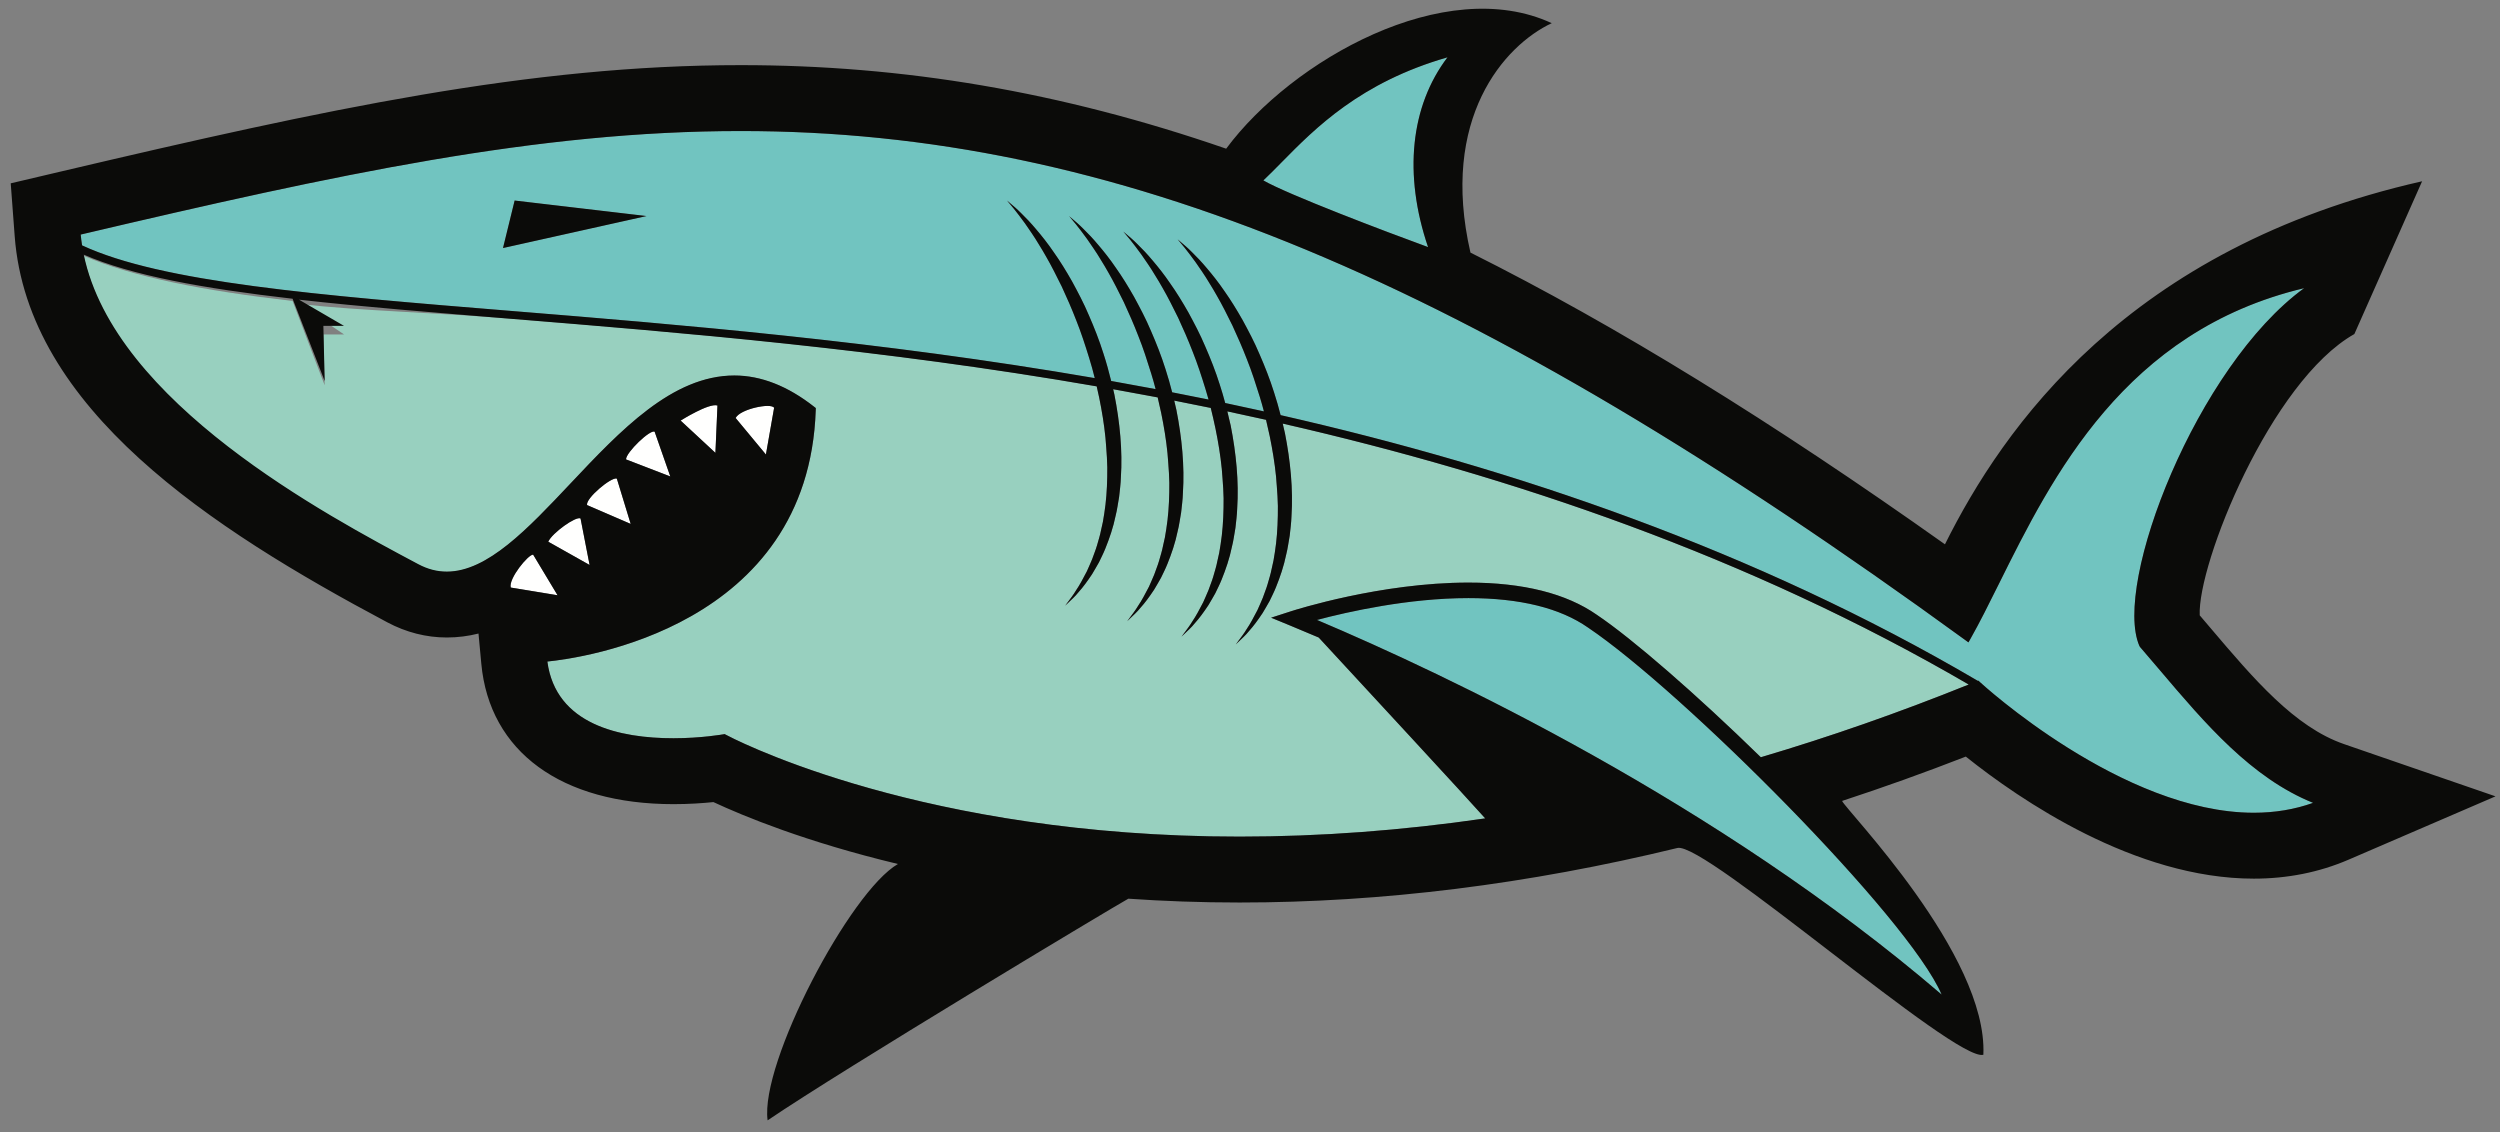 <?xml version="1.0" encoding="UTF-8"?>
<!DOCTYPE svg PUBLIC "-//W3C//DTD SVG 1.1//EN" "http://www.w3.org/Graphics/SVG/1.1/DTD/svg11.dtd">
<svg version="1.1" xmlns="http://www.w3.org/2000/svg" xmlns:xlink="http://www.w3.org/1999/xlink" x="0" y="0" width="1462.5" height="662.5" viewBox="0, 0, 1462.5, 662.5">
  <rect x="0" y="0" width="1462.5" height="662.5" fill="#808080" stroke="none"/>
  <g id="Layer_1">
    <path d="M708.612,489.268 C714.055,489.365 719.562,489.423 725.14,489.423 C772.272,489.423 820.225,485.853 868.845,478.758 C860.557,469.345 795.452,398.908 771.457,372.963 C765.472,370.408 759.967,368.1 755.022,366.063 L743.59,361.353 L755.355,357.553 C757.472,356.868 807.755,340.815 859,340.815 C891.003,340.815 916.29,347.16 934.172,359.68 C955.068,373.743 992.422,406.228 1030.083,442.983 C1070.328,431.078 1110.897,416.888 1151.695,400.448 C1023.125,325.518 884.482,278.503 750.387,247.8 C750.832,249.663 751.265,251.53 751.688,253.405 C754.897,269.655 756.537,286.32 755.515,301.93 C755.4,305.83 754.867,309.655 754.475,313.385 C753.772,317.095 753.375,320.753 752.462,324.235 C751.042,331.263 748.785,337.7 746.452,343.483 C745.31,346.388 743.9,349.048 742.7,351.613 C741.34,354.105 739.912,356.4 738.652,358.58 C735.852,362.793 733.255,366.325 730.82,368.99 C728.582,371.813 726.375,373.62 725.032,374.98 C723.65,376.3 722.917,377.003 722.917,377.003 C722.917,377.003 723.527,376.183 724.665,374.648 C725.785,373.103 727.55,370.943 729.378,367.905 C731.375,364.995 733.372,361.198 735.622,356.888 C736.59,354.643 737.697,352.303 738.717,349.78 C739.582,347.185 740.735,344.575 741.557,341.703 C742.352,338.823 743.34,335.89 743.927,332.723 C744.275,331.16 744.63,329.57 744.995,327.958 C745.26,326.32 745.527,324.663 745.81,322.98 C746.875,316.253 747.397,309.07 747.527,301.633 C747.795,294.198 747.11,286.503 746.485,278.708 C745.712,270.915 744.407,263.05 742.81,255.243 C742.125,252.015 741.4,248.798 740.63,245.593 C733.07,243.903 725.52,242.248 717.992,240.663 C718.665,243.385 719.32,246.123 719.935,248.868 C723.142,265.123 724.785,281.785 723.762,297.395 C723.645,301.298 723.115,305.123 722.722,308.853 C722.02,312.56 721.622,316.218 720.71,319.698 C719.29,326.725 717.032,333.165 714.7,338.948 C713.557,341.853 712.147,344.51 710.945,347.075 C709.587,349.57 708.157,351.865 706.902,354.045 C704.1,358.255 701.503,361.788 699.07,364.455 C696.835,367.278 694.622,369.083 693.28,370.443 C691.897,371.765 691.165,372.468 691.165,372.468 C691.165,372.468 691.77,371.65 692.915,370.11 C694.032,368.565 695.8,366.408 697.625,363.368 C699.628,360.458 701.622,356.663 703.865,352.353 C704.837,350.105 705.945,347.768 706.965,345.245 C707.83,342.65 708.982,340.038 709.802,337.168 C710.6,334.288 711.585,331.355 712.175,328.185 C712.522,326.623 712.878,325.038 713.24,323.42 C713.508,321.785 713.777,320.125 714.057,318.445 C715.12,311.715 715.642,304.533 715.775,297.098 C716.042,289.66 715.355,281.965 714.735,274.173 C713.957,266.38 712.655,258.513 711.057,250.703 C710.205,246.665 709.295,242.64 708.297,238.645 C701.155,237.175 694.03,235.743 686.922,234.355 C687.355,236.165 687.777,237.98 688.185,239.798 C691.395,256.05 693.03,272.713 692.005,288.325 C691.892,292.225 691.36,296.05 690.965,299.78 C690.27,303.488 689.872,307.145 688.957,310.625 C687.537,317.653 685.28,324.095 682.943,329.875 C681.805,332.78 680.395,335.44 679.193,338.003 C677.83,340.498 676.407,342.793 675.145,344.973 C672.352,349.185 669.75,352.715 667.312,355.383 C665.08,358.205 662.87,360.01 661.53,361.37 C660.145,362.693 659.407,363.395 659.407,363.395 C659.407,363.395 660.017,362.578 661.165,361.038 C662.282,359.493 664.047,357.335 665.872,354.295 C667.875,351.385 669.87,347.593 672.117,343.278 C673.087,341.035 674.188,338.695 675.207,336.173 C676.072,333.58 677.23,330.965 678.05,328.093 C678.847,325.215 679.837,322.283 680.422,319.113 C680.77,317.55 681.125,315.963 681.487,314.348 C681.755,312.713 682.027,311.053 682.302,309.373 C683.372,302.65 683.895,295.463 684.025,288.025 C684.29,280.588 683.61,272.895 682.982,265.1 C682.205,257.308 680.905,249.44 679.305,241.628 C678.66,238.573 677.97,235.523 677.245,232.485 C668.527,230.825 659.842,229.23 651.193,227.69 C651.425,228.703 651.667,229.713 651.892,230.725 C655.105,246.978 656.745,263.64 655.72,279.253 C655.605,283.15 655.075,286.978 654.677,290.708 C653.977,294.418 653.582,298.073 652.67,301.555 C651.25,308.583 648.987,315.02 646.657,320.803 C645.517,323.708 644.105,326.368 642.905,328.93 C641.545,331.423 640.12,333.72 638.86,335.9 C636.062,340.115 633.46,343.643 631.027,346.31 C628.792,349.133 626.58,350.938 625.237,352.298 C623.855,353.62 623.122,354.323 623.122,354.323 C623.122,354.323 623.732,353.505 624.875,351.968 C625.992,350.42 627.758,348.26 629.582,345.223 C631.585,342.313 633.582,338.52 635.83,334.205 C636.795,331.963 637.902,329.623 638.922,327.1 C639.787,324.51 640.945,321.893 641.762,319.02 C642.557,316.143 643.547,313.21 644.133,310.048 C644.48,308.48 644.837,306.89 645.197,305.275 C645.467,303.64 645.74,301.98 646.012,300.3 C647.082,293.578 647.605,286.395 647.737,278.955 C648,271.515 647.318,263.82 646.693,256.03 C645.917,248.235 644.617,240.368 643.017,232.555 C642.552,230.368 642.07,228.18 641.57,226.003 C515.185,204.063 396.822,194.413 299.795,186.508 C253.942,182.77 211.92,181.973 174.927,177.813 L201.27,195.65 L189.175,195.65 L189.93,225.403 L171.16,176.078 C118.84,170.06 76.912,161.82 49,149.628 C67.085,236.198 190.45,301.508 244.672,330.35 C250.187,333.283 255.66,334.543 261.405,334.543 C285.135,334.543 308.725,309.435 333.697,282.943 C362.987,251.87 393.277,219.698 429.622,219.698 C445.175,219.698 460.895,225.85 476.35,238.028 L477.252,238.725 L477.21,239.868 C472.975,367.028 339.78,385.048 320.212,386.995 C325.102,424.018 362.855,431.875 394.017,431.875 C410.307,431.87 423.005,429.605 423.132,429.58 L423.922,429.438 L424.627,429.825 C425.68,430.403 528.62,485.703 707.162,489.243 C707.697,489.215 708.172,489.225 708.612,489.268" fill="#98D0BF"/>
    <path d="M301.062,117.315 L378.177,126.388 L294.258,145.098 L301.062,117.315 z M640.43,221.195 C639.453,217.238 638.388,213.318 637.177,209.465 C634.852,201.95 632.47,194.568 629.677,187.598 C626.975,180.588 624.042,173.938 621.145,167.678 C618.085,161.508 615.18,155.655 612.157,150.438 C610.698,147.79 609.188,145.33 607.737,142.99 C606.347,140.608 604.9,138.438 603.537,136.39 C600.805,132.315 598.325,128.778 596.145,126.013 C594.005,123.2 592.245,120.998 590.985,119.563 C589.76,118.098 589.102,117.315 589.102,117.315 C589.102,117.315 589.878,117.975 591.333,119.215 C592.797,120.45 594.945,122.238 597.475,124.808 C600.073,127.31 603.08,130.465 606.292,134.31 C609.54,138.123 613.08,142.555 616.542,147.668 C620.12,152.713 623.645,158.41 627.138,164.578 C630.513,170.803 634.047,177.415 637.045,184.553 C640.14,191.643 643.09,199.1 645.532,206.868 C647.245,212.088 648.705,217.453 650.037,222.868 C658.667,224.398 667.335,225.985 676.037,227.633 C675.24,224.568 674.403,221.53 673.463,218.54 C671.138,211.023 668.76,203.64 665.965,196.67 C663.263,189.66 660.333,183.01 657.435,176.75 C654.375,170.578 651.465,164.728 648.445,159.508 C646.987,156.863 645.477,154.4 644.028,152.063 C642.635,149.68 641.188,147.508 639.825,145.463 C637.09,141.385 634.61,137.85 632.432,135.08 C630.292,132.273 628.535,130.07 627.275,128.635 C626.045,127.17 625.39,126.388 625.39,126.388 C625.39,126.388 626.165,127.048 627.62,128.288 C629.085,129.52 631.235,131.31 633.765,133.878 C636.36,136.38 639.37,139.538 642.583,143.383 C645.83,147.195 649.37,151.628 652.83,156.74 C656.41,161.783 659.93,167.483 663.427,173.65 C666.8,179.875 670.335,186.485 673.333,193.625 C676.43,200.715 679.375,208.173 681.82,215.94 C683.275,220.373 684.545,224.913 685.713,229.498 C692.797,230.873 699.895,232.283 707.01,233.738 C706.445,231.683 705.852,229.635 705.217,227.613 C702.895,220.098 700.513,212.713 697.72,205.743 C695.015,198.733 692.085,192.085 689.188,185.823 C686.128,179.65 683.217,173.8 680.2,168.58 C678.74,165.935 677.227,163.473 675.778,161.135 C674.388,158.75 672.94,156.58 671.578,154.533 C668.842,150.458 666.362,146.923 664.185,144.153 C662.05,141.348 660.287,139.143 659.028,137.708 C657.797,136.238 657.143,135.46 657.143,135.46 C657.143,135.46 657.917,136.12 659.375,137.36 C660.84,138.59 662.987,140.383 665.52,142.95 C668.115,145.453 671.122,148.61 674.335,152.453 C677.583,156.268 681.122,160.7 684.583,165.813 C688.16,170.855 691.682,176.558 695.18,182.723 C698.555,188.943 702.09,195.558 705.083,202.698 C708.182,209.788 711.128,217.243 713.573,225.013 C714.73,228.538 715.765,232.133 716.737,235.76 C724.27,237.34 731.82,238.98 739.388,240.663 C738.64,237.795 737.85,234.948 736.972,232.145 C734.645,224.635 732.26,217.248 729.472,210.275 C726.77,203.27 723.838,196.618 720.938,190.363 C717.88,184.19 714.975,178.335 711.948,173.118 C710.492,170.47 708.977,168.01 707.53,165.67 C706.143,163.288 704.69,161.115 703.333,159.07 C700.595,154.995 698.115,151.458 695.938,148.69 C693.797,145.883 692.04,143.678 690.778,142.243 C689.55,140.778 688.895,139.995 688.895,139.995 C688.895,139.995 689.672,140.658 691.128,141.898 C692.592,143.13 694.74,144.92 697.27,147.483 C699.867,149.988 702.87,153.145 706.088,156.99 C709.335,160.803 712.875,165.238 716.338,170.35 C719.912,175.388 723.438,181.09 726.932,187.258 C730.31,193.483 733.842,200.09 736.835,207.235 C739.935,214.323 742.88,221.783 745.325,229.548 C746.755,233.9 748.003,238.355 749.155,242.853 C885.375,273.873 1026.417,321.633 1157.04,398.298 L1157.348,398.175 L1158.407,399.158 C1159.23,399.92 1241.58,475.46 1318.488,475.46 C1330.79,475.46 1342.417,473.515 1353.155,469.67 C1317.012,455.078 1289.948,423.193 1263.73,392.31 C1259.795,387.673 1255.87,383.05 1251.92,378.488 L1251.557,377.908 C1235.757,341.65 1285.18,214.195 1347.927,168.573 C1242.872,193.59 1200.552,278.768 1169.353,341.563 C1163.562,353.213 1158.095,364.21 1152.795,373.583 L1151.542,375.798 L1149.485,374.3 C858.958,162.888 651.492,76.658 433.402,76.658 C314.33,76.658 198.092,101.735 47.202,137.218 C47.4,139.338 47.685,141.443 48.012,143.545 C94.635,165.238 185.423,172.64 300.16,181.988 C396.815,189.86 514.597,199.46 640.43,221.195" fill="#71C4C0"/>
    <path d="M835.417,144.553 C820.938,102 825.135,62.005 846.787,33.528 C795.807,48.193 769.45,74.945 749.77,94.92 C746.075,98.67 742.53,102.265 739.065,105.55 C753.355,113.768 810.525,135.478 835.417,144.553" fill="#71C4C0"/>
    <path d="M929.04,367.158 C912.645,355.68 889.1,349.885 859,349.885 C823.932,349.885 788.52,357.872 770.443,362.668 C844.83,394.143 1004.38,469.133 1135.86,581.82 C1116.515,536.698 984.077,404.205 929.04,367.158" fill="#71C4C0"/>
    <path d="M311.888,324.462 C309.013,324.305 297.332,338.617 298.788,343.72 L322.415,347.607 L323.44,347.777 L326.17,348.225 L325.695,347.43 L324.67,345.722 L311.888,324.462" fill="#FFFFFE"/>
    <path d="M344.32,327.462 L339.617,303.292 C336.975,301.78 322.987,311.797 320.722,316.9 L342.595,329.205 L344.91,330.51 L344.32,327.462" fill="#FFFFFE"/>
    <path d="M367.845,302.86 L360.848,279.975 C357.68,278.788 342.268,291.765 343.47,295.48 L365.728,305.098 L368.955,306.492 L367.845,302.86" fill="#FFFFFE"/>
    <path d="M382.965,252.555 C380.445,251.013 366.18,264.665 366.223,268.748 L392.12,278.728 L382.965,252.555" fill="#FFFFFE"/>
    <path d="M418.705,260.587 L419.715,237.213 C414.658,235.607 398.165,246.042 398.165,246.042 L415.422,262.048 L418.517,264.913 L418.705,260.587" fill="#FFFFFE"/>
    <path d="M452.855,238.58 C451.195,235.515 432.987,239.22 430.34,244.525 L448.06,265.885 L452.855,238.58" fill="#FFFFFE"/>
    <path d="M301.062,117.315 L378.177,126.388 L294.257,145.098 L301.062,117.315 z M298.785,343.72 C297.33,338.618 309.012,324.303 311.887,324.46 L324.667,345.725 L325.697,347.43 L326.172,348.228 L323.442,347.775 L322.417,347.61 L298.785,343.72 z M749.77,94.92 C769.448,74.945 795.807,48.195 846.787,33.53 C825.135,62.008 820.938,102 835.417,144.553 C810.525,135.475 753.355,113.768 739.065,105.55 C742.53,102.268 746.075,98.67 749.77,94.92 M1157.348,398.175 L1157.04,398.298 C1026.417,321.633 885.375,273.873 749.155,242.853 C748.003,238.355 746.755,233.9 745.325,229.548 C742.88,221.783 739.935,214.323 736.835,207.235 C733.842,200.09 730.31,193.483 726.932,187.258 C723.438,181.09 719.912,175.388 716.337,170.35 C712.875,165.238 709.335,160.803 706.087,156.99 C702.87,153.145 699.867,149.988 697.27,147.483 C694.74,144.92 692.592,143.13 691.128,141.898 C689.672,140.658 688.895,139.995 688.895,139.995 C688.895,139.995 689.55,140.778 690.777,142.243 C692.04,143.678 693.797,145.883 695.938,148.69 C698.115,151.458 700.595,154.995 703.332,159.07 C704.69,161.115 706.142,163.288 707.53,165.67 C708.977,168.01 710.492,170.47 711.948,173.118 C714.975,178.335 717.88,184.19 720.938,190.363 C723.837,196.618 726.77,203.27 729.472,210.275 C732.26,217.248 734.645,224.635 736.972,232.145 C737.85,234.948 738.64,237.795 739.388,240.663 C731.82,238.98 724.27,237.34 716.737,235.76 C715.765,232.133 714.73,228.538 713.573,225.013 C711.128,217.243 708.182,209.788 705.082,202.698 C702.09,195.558 698.555,188.943 695.18,182.723 C691.682,176.558 688.16,170.855 684.582,165.813 C681.122,160.7 677.582,156.268 674.335,152.453 C671.122,148.61 668.115,145.453 665.52,142.95 C662.987,140.383 660.84,138.59 659.375,137.36 C657.917,136.12 657.142,135.46 657.142,135.46 C657.142,135.46 657.797,136.238 659.027,137.708 C660.287,139.143 662.05,141.348 664.185,144.153 C666.362,146.923 668.842,150.458 671.578,154.533 C672.94,156.58 674.388,158.75 675.777,161.135 C677.227,163.473 678.74,165.935 680.2,168.58 C683.217,173.8 686.128,179.65 689.188,185.823 C692.085,192.085 695.015,198.733 697.72,205.743 C700.513,212.713 702.895,220.098 705.217,227.613 C705.852,229.635 706.445,231.683 707.01,233.738 C699.895,232.283 692.797,230.873 685.712,229.498 C684.545,224.913 683.275,220.373 681.82,215.94 C679.375,208.173 676.43,200.715 673.332,193.625 C670.335,186.485 666.8,179.875 663.427,173.65 C659.93,167.483 656.41,161.783 652.83,156.74 C649.37,151.628 645.83,147.195 642.582,143.383 C639.37,139.538 636.36,136.38 633.765,133.878 C631.235,131.31 629.085,129.52 627.62,128.288 C626.165,127.048 625.39,126.388 625.39,126.388 C625.39,126.388 626.045,127.17 627.275,128.635 C628.535,130.07 630.292,132.273 632.432,135.08 C634.61,137.85 637.09,141.385 639.825,145.463 C641.188,147.508 642.635,149.68 644.027,152.063 C645.477,154.4 646.987,156.863 648.445,159.508 C651.465,164.728 654.375,170.578 657.435,176.75 C660.332,183.01 663.263,189.66 665.965,196.67 C668.76,203.64 671.138,211.023 673.462,218.54 C674.402,221.53 675.24,224.568 676.037,227.633 C667.335,225.985 658.667,224.398 650.037,222.868 C648.705,217.453 647.245,212.088 645.532,206.868 C643.09,199.1 640.14,191.643 637.045,184.553 C634.047,177.415 630.513,170.803 627.138,164.578 C623.645,158.41 620.12,152.713 616.542,147.668 C613.08,142.555 609.54,138.123 606.292,134.31 C603.08,130.465 600.073,127.31 597.475,124.808 C594.945,122.238 592.797,120.45 591.332,119.215 C589.878,117.975 589.102,117.315 589.102,117.315 C589.102,117.315 589.76,118.098 590.985,119.563 C592.245,120.998 594.005,123.2 596.145,126.013 C598.325,128.778 600.805,132.315 603.537,136.39 C604.9,138.438 606.347,140.608 607.737,142.99 C609.188,145.33 610.698,147.79 612.157,150.438 C615.18,155.655 618.085,161.508 621.145,167.678 C624.042,173.938 626.975,180.588 629.677,187.598 C632.47,194.568 634.852,201.95 637.177,209.465 C638.388,213.318 639.453,217.238 640.43,221.195 C514.597,199.46 396.815,189.86 300.16,181.988 C185.422,172.64 94.635,165.238 48.012,143.545 C47.685,141.443 47.4,139.338 47.202,137.218 C198.092,101.735 314.33,76.658 433.402,76.658 C651.492,76.658 858.957,162.888 1149.485,374.3 L1151.542,375.798 L1152.795,373.583 C1158.095,364.21 1163.562,353.213 1169.353,341.563 C1200.552,278.768 1242.872,193.59 1347.927,168.573 C1285.18,214.195 1235.757,341.65 1251.557,377.908 L1251.92,378.488 C1255.87,383.05 1259.795,387.673 1263.73,392.31 C1289.948,423.193 1317.012,455.078 1353.155,469.67 C1342.417,473.515 1330.79,475.46 1318.487,475.46 C1241.58,475.46 1159.23,399.92 1158.407,399.158 L1157.348,398.175 z M770.443,362.668 C788.52,357.873 823.932,349.885 859,349.885 C889.1,349.885 912.645,355.68 929.04,367.158 C984.078,404.205 1116.515,536.698 1135.86,581.82 C1004.38,469.13 844.83,394.143 770.443,362.668 M339.617,303.293 L344.91,330.51 L342.592,329.205 L320.722,316.9 C322.987,311.798 336.972,301.78 339.617,303.293 M430.34,244.525 C432.987,239.22 451.2,235.515 452.855,238.58 L448.057,265.885 L430.34,244.525 z M398.165,246.043 C398.165,246.043 414.657,235.608 419.717,237.213 L418.705,260.588 L418.515,264.915 L415.425,262.048 L398.165,246.043 z M366.22,268.748 C366.18,264.665 380.445,251.013 382.967,252.555 L392.12,278.728 L366.22,268.748 z M368.955,306.49 L365.727,305.098 L343.472,295.485 C342.265,291.765 357.68,278.788 360.847,279.973 L367.842,302.86 L368.955,306.49 z M708.612,489.268 C708.172,489.225 707.695,489.215 707.162,489.243 C528.617,485.703 425.682,430.403 424.625,429.825 L423.925,429.438 L423.13,429.58 C423.007,429.605 410.307,431.87 394.017,431.875 C362.857,431.875 325.102,424.018 320.21,386.998 C339.78,385.048 472.977,367.028 477.21,239.865 L477.25,238.718 L476.352,238.005 C460.897,225.83 445.175,219.655 429.625,219.655 C393.275,219.655 362.987,251.79 333.7,282.86 C308.725,309.353 285.132,334.38 261.405,334.38 C255.66,334.38 250.187,332.955 244.672,330.02 C190.447,301.175 67.082,235.545 48.997,148.973 C76.912,161.165 118.837,168.75 171.157,174.763 L189.93,222.903 L189.175,190.65 L201.27,190.65 L174.927,175.313 C211.917,179.473 253.942,182.835 299.792,186.573 C396.825,194.475 515.185,204.095 641.57,226.035 C642.07,228.215 642.552,230.383 643.017,232.575 C644.617,240.383 645.917,248.245 646.693,256.038 C647.32,263.83 647.997,271.52 647.735,278.958 C647.605,286.395 647.085,293.578 646.015,300.3 C645.737,301.985 645.465,303.643 645.2,305.275 C644.837,306.893 644.482,308.48 644.135,310.045 C643.547,313.21 642.557,316.145 641.763,319.02 C640.943,321.895 639.79,324.508 638.92,327.103 C637.905,329.623 636.795,331.96 635.83,334.205 C633.58,338.52 631.585,342.315 629.582,345.225 C627.758,348.26 625.995,350.423 624.872,351.968 C623.73,353.503 623.125,354.32 623.125,354.32 C623.125,354.32 623.857,353.62 625.24,352.3 C626.582,350.94 628.792,349.13 631.03,346.308 C633.46,343.645 636.062,340.115 638.857,335.898 C640.12,333.723 641.542,331.428 642.905,328.928 C644.105,326.368 645.517,323.708 646.66,320.803 C648.99,315.023 651.25,308.583 652.67,301.555 C653.582,298.073 653.98,294.415 654.677,290.705 C655.073,286.978 655.605,283.15 655.717,279.25 C656.742,263.64 655.107,246.978 651.895,230.725 C651.667,229.713 651.425,228.703 651.19,227.688 C659.842,229.23 668.525,230.823 677.245,232.483 C677.967,235.523 678.657,238.573 679.305,241.633 C680.907,249.44 682.205,257.308 682.982,265.103 C683.607,272.893 684.287,280.588 684.027,288.028 C683.892,295.463 683.372,302.648 682.3,309.373 C682.027,311.055 681.753,312.713 681.485,314.348 C681.128,315.963 680.77,317.55 680.42,319.118 C679.835,322.283 678.847,325.218 678.05,328.093 C677.23,330.965 676.075,333.58 675.21,336.173 C674.19,338.695 673.085,341.035 672.117,343.278 C669.867,347.593 667.875,351.385 665.87,354.295 C664.047,357.335 662.28,359.495 661.162,361.04 C660.02,362.578 659.41,363.393 659.41,363.393 C659.41,363.393 660.145,362.693 661.527,361.373 C662.87,360.013 665.082,358.205 667.315,355.38 C669.75,352.718 672.352,349.188 675.147,344.973 C676.41,342.793 677.832,340.498 679.19,338.003 C680.395,335.44 681.805,332.78 682.945,329.875 C685.277,324.093 687.537,317.653 688.957,310.628 C689.872,307.145 690.267,303.488 690.965,299.778 C691.362,296.05 691.895,292.223 692.005,288.323 C693.032,272.713 691.395,256.05 688.188,239.798 C687.777,237.98 687.352,236.168 686.922,234.353 C694.027,235.743 701.152,237.175 708.3,238.648 C709.295,242.638 710.205,246.668 711.057,250.7 C712.655,258.513 713.957,266.38 714.735,274.175 C715.357,281.965 716.042,289.66 715.775,297.098 C715.645,304.533 715.122,311.715 714.057,318.445 C713.777,320.128 713.51,321.785 713.24,323.42 C712.88,325.035 712.522,326.623 712.172,328.185 C711.587,331.355 710.6,334.288 709.802,337.168 C708.982,340.038 707.828,342.65 706.962,345.245 C705.945,347.765 704.837,350.108 703.867,352.35 C701.625,356.663 699.625,360.458 697.625,363.368 C695.8,366.405 694.032,368.565 692.917,370.113 C691.772,371.65 691.162,372.468 691.162,372.468 C691.162,372.468 691.897,371.765 693.28,370.443 C694.622,369.085 696.835,367.278 699.068,364.455 C701.503,361.79 704.102,358.255 706.9,354.045 C708.16,351.865 709.585,349.57 710.945,347.075 C712.147,344.51 713.555,341.853 714.698,338.948 C717.035,333.165 719.292,326.725 720.707,319.7 C721.625,316.218 722.02,312.56 722.72,308.853 C723.115,305.123 723.645,301.295 723.76,297.398 C724.785,281.785 723.145,265.123 719.938,248.87 C719.32,246.12 718.665,243.385 717.992,240.66 C725.52,242.248 733.07,243.903 740.63,245.593 C741.4,248.795 742.125,252.013 742.81,255.24 C744.407,263.048 745.712,270.915 746.485,278.708 C747.11,286.503 747.795,294.198 747.527,301.633 C747.397,309.073 746.875,316.255 745.81,322.98 C745.527,324.66 745.26,326.32 744.995,327.955 C744.63,329.568 744.275,331.16 743.93,332.725 C743.34,335.89 742.352,338.825 741.557,341.703 C740.735,344.575 739.582,347.188 738.72,349.78 C737.698,352.305 736.59,354.64 735.622,356.89 C733.375,361.195 731.375,364.995 729.378,367.905 C727.552,370.945 725.785,373.103 724.662,374.645 C723.525,376.183 722.917,377.003 722.917,377.003 C722.917,377.003 723.65,376.3 725.032,374.98 C726.375,373.62 728.585,371.813 730.82,368.99 C733.255,366.325 735.855,362.793 738.652,358.58 C739.912,356.4 741.34,354.105 742.7,351.613 C743.9,349.048 745.31,346.388 746.453,343.483 C748.785,337.7 751.042,331.263 752.462,324.235 C753.375,320.753 753.772,317.098 754.475,313.385 C754.867,309.66 755.4,305.833 755.515,301.93 C756.537,286.32 754.897,269.66 751.69,253.405 C751.267,251.53 750.832,249.66 750.385,247.8 C884.482,278.503 1023.125,325.518 1151.695,400.448 C1110.897,416.888 1070.33,431.078 1030.083,442.983 C992.422,406.228 955.068,373.743 934.172,359.68 C916.29,347.16 891.003,340.815 859,340.815 C807.755,340.815 757.47,356.868 755.355,357.55 L743.59,361.355 L755.022,366.065 C759.97,368.1 765.472,370.408 771.457,372.963 C795.453,398.908 860.557,469.345 868.845,478.758 C820.225,485.853 772.272,489.423 725.142,489.423 C719.56,489.423 714.052,489.365 708.612,489.268 M1371.305,435.313 C1342.32,425.32 1318.422,397.168 1293.12,367.358 C1291.025,364.893 1288.935,362.425 1286.838,359.973 C1285.492,329.788 1328.455,222.963 1377.302,195.415 L1416.93,106.043 C1244.562,145.098 1171.785,250.215 1137.8,318.425 C1037.042,246.935 945.85,190.598 860.217,147.77 C842.165,69.358 879.977,26.595 907.76,13.553 C845.39,-15.365 755.805,35.1 717.31,86.985 C620.272,53.435 527.962,38.103 433.402,38.103 C309.672,38.103 190.84,63.815 36.465,100.138 L6.272,107.243 L8.595,138.173 C16.16,239.075 123.027,308.983 226.567,364.058 C237.64,369.945 249.36,372.935 261.407,372.935 C267.815,372.935 273.977,372.118 279.92,370.623 L281.567,388.305 C286.352,439.73 328.387,470.433 394.017,470.428 C403.062,470.428 411.142,469.86 417.352,469.223 C434.642,477.285 471.282,492.505 525.292,505.433 C497.25,521.593 444.515,621.95 449.052,655.405 C493.28,625.355 650.55,531.008 660.082,525.733 C680.638,527.168 702.335,527.973 725.142,527.973 C808.44,527.973 894.097,517.275 981.285,496.068 C997.355,492.158 1144.095,621.663 1160.267,617.038 C1162.912,558.453 1079.372,473.395 1077.63,468.545 C1101.667,460.675 1125.792,452.028 1149.997,442.605 C1181.562,467.838 1248.855,514.01 1318.487,514.01 C1338.17,514.01 1356.792,510.285 1373.84,502.938 L1459.882,465.858 L1371.305,435.313" fill="#0B0B09"/>
  </g>
</svg>
